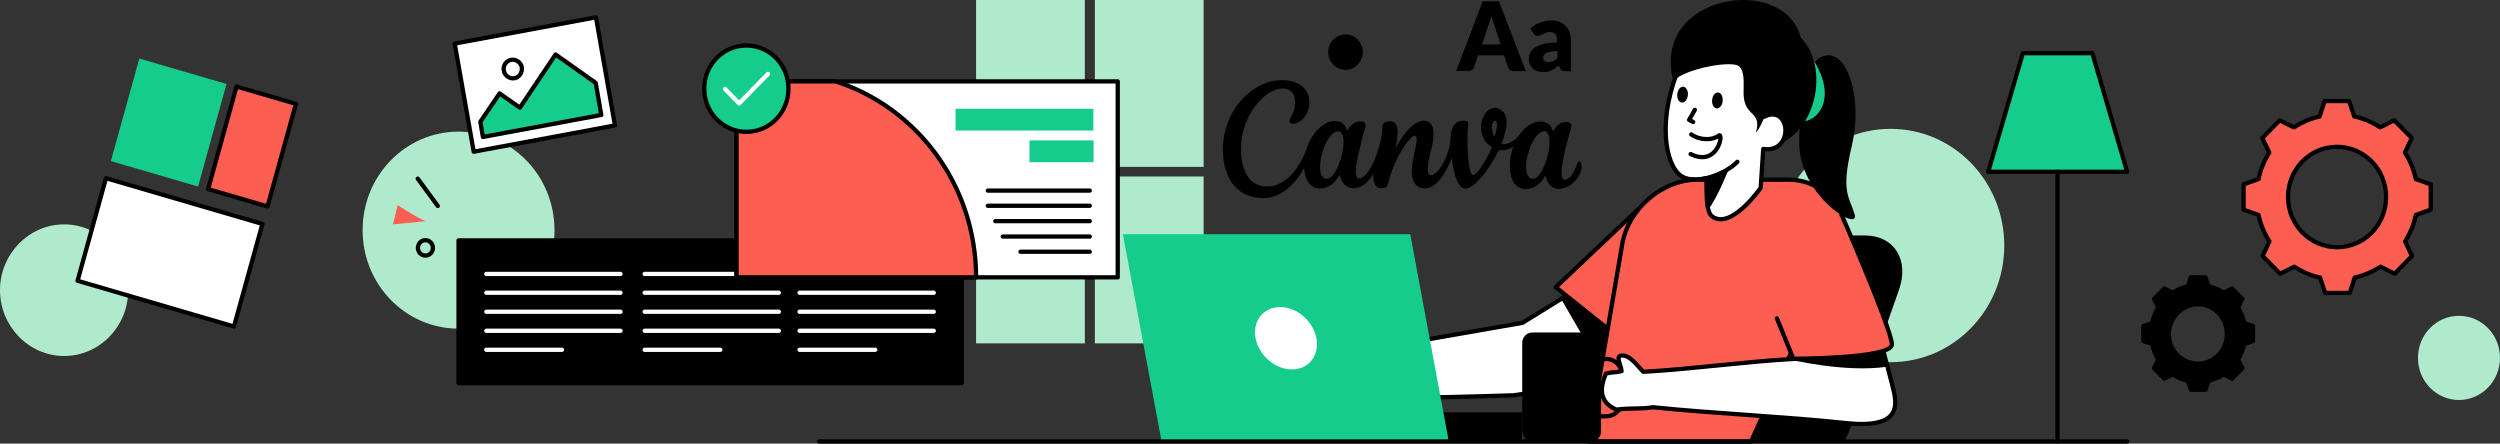 <?xml version="1.0" encoding="utf-8"?>
<!-- Generator: Adobe Illustrator 28.0.0, SVG Export Plug-In . SVG Version: 6.00 Build 0)  -->
<svg version="1.1" id="Layer_1" xmlns="http://www.w3.org/2000/svg" xmlns:xlink="http://www.w3.org/1999/xlink" x="0px" y="0px"
	 viewBox="0 0 1170 207.6" style="enable-background:new 0 0 1170 207.6;" xml:space="preserve">
<rect x="0" y="0" width="1170" height="207.6" fill="#333333" stroke="none"/>
<style type="text/css">
	.st0{fill-rule:evenodd;clip-rule:evenodd;fill:#AFEACD;}
	.st1{fill:#AFEACD;}
	.st2{stroke:#000000;stroke-width:2;stroke-linecap:round;stroke-linejoin:round;}
	.st3{fill:none;stroke:#FFFFFF;stroke-width:2;stroke-linecap:round;stroke-linejoin:round;}
	
		.st4{fill-rule:evenodd;clip-rule:evenodd;fill:#FFFFFF;stroke:#000000;stroke-width:2;stroke-linecap:round;stroke-linejoin:round;}
	.st5{fill-rule:evenodd;clip-rule:evenodd;}
	
		.st6{fill-rule:evenodd;clip-rule:evenodd;fill:#FC5E52;stroke:#000000;stroke-width:2;stroke-linecap:round;stroke-linejoin:round;}
	.st7{fill-rule:evenodd;clip-rule:evenodd;fill:#16CC8C;}
	.st8{fill-rule:evenodd;clip-rule:evenodd;fill:#FFFFFF;}
	.st9{fill:none;stroke:#000000;stroke-width:2;stroke-linecap:round;stroke-linejoin:round;}
	.st10{fill-rule:evenodd;clip-rule:evenodd;fill:#FC5E52;}
	.st11{fill:#FFFFFF;stroke:#000000;stroke-width:2;stroke-linecap:round;stroke-linejoin:round;}
	.st12{fill:#16CC8C;}
	.st13{fill:#16CC8C;stroke:#000000;stroke-width:2;stroke-linecap:round;stroke-linejoin:round;}
	
		.st14{fill-rule:evenodd;clip-rule:evenodd;fill:#16CC8C;stroke:#000000;stroke-width:2;stroke-linecap:round;stroke-linejoin:round;}
	.st15{fill-rule:evenodd;clip-rule:evenodd;stroke:#000000;stroke-width:2;stroke-linecap:round;stroke-linejoin:round;}
	.st16{fill:#FC5E52;stroke:#000000;stroke-width:2;stroke-linecap:round;stroke-linejoin:round;}
</style>
<path class="st0" d="M30,166.6c16.6,0,30-13.8,30-30.8c0-17-13.5-30.8-30-30.8S0,118.9,0,135.8C0,152.7,13.5,166.6,30,166.6z"/>
<path class="st1" d="M884.8,169.5c29.4,0,53.2-24.4,53.2-54.6c0-30.2-23.8-54.6-53.2-54.6c-29.4,0-53.2,24.4-53.2,54.6
	C831.6,145.1,855.4,169.5,884.8,169.5z"/>
<path class="st1" d="M214.6,153.8c24.8,0,44.9-20.6,44.9-46.1c0-25.5-20.1-46.1-44.9-46.1c-24.8,0-44.9,20.6-44.9,46.1
	C169.7,133.2,189.8,153.8,214.6,153.8z"/>
<path class="st2" d="M450.1,112.5H214.6v66.8h235.5V112.5z"/>
<path class="st3" d="M227.6,128.2h62.8"/>
<path class="st3" d="M227.6,137h62.8"/>
<path class="st3" d="M227.6,145.9h62.8"/>
<path class="st3" d="M227.6,154.8h62.8"/>
<path class="st3" d="M227.6,163.7H263"/>
<path class="st3" d="M301.7,128.2h62.8"/>
<path class="st3" d="M301.7,137h62.8"/>
<path class="st3" d="M301.7,145.9h62.8"/>
<path class="st3" d="M301.7,154.8h62.8"/>
<path class="st3" d="M301.7,163.7h35.4"/>
<path class="st3" d="M374.2,128.2H437"/>
<path class="st3" d="M374.2,137H437"/>
<path class="st3" d="M374.2,145.9H437"/>
<path class="st3" d="M374.2,154.8H437"/>
<path class="st3" d="M374.2,163.7h35.4"/>
<path class="st1" d="M507.7,0h-50.9v78.1h50.9V0z"/>
<path class="st1" d="M563.3,0h-50.9v78.1h50.9V0z"/>
<path class="st1" d="M507.7,82.6h-50.9v78.1h50.9V82.6z"/>
<path class="st1" d="M563.3,82.6h-50.9v78.1h50.9V82.6z"/>
<path class="st4" d="M734.8,137.3l-22.3,13.8L615.3,168c0,0,6,13.9,3,17c-3,3.1,90,0,90,0l27.4-3.9l44.2-26.5L734.8,137.3z"/>
<path class="st5" d="M730.6,139.9l18.7,32.2c0,0,9.6-14.4,14.6-23.6l-29.2-11.2L730.6,139.9z"/>
<path class="st6" d="M766.9,97.7l-38.8,36.7l37.9,30.3L766.9,97.7z"/>
<path class="st5" d="M837.7,110.2h35.1c13.7,0,20.9,11.5,15.9,25.5L866,200.3c-0.8,2.2-1.8,4.3-3,6.3h-83.3c0.2-2,0.7-4.2,1.5-6.3
	l22.7-64.6C808.9,121.6,824.1,110.2,837.7,110.2z"/>
<path class="st6" d="M794.2,84.1h43c16.2,0,30.8,14.9,23.9,30.2l-41.6,92.3h-76.1l15.8-92.3C762,97.6,778.1,84.1,794.2,84.1z"/>
<path class="st5" d="M846.1,39.1c0,0,0.3-13.2,9.8-13.2c9.1,0,15.9,20.8,10.7,42.6c-5.2,21.8-1.1,23.4,1.4,31.9s-26.5-8.6-26-34.6
	C842.5,39.7,846.1,39.1,846.1,39.1z"/>
<path class="st7" d="M848.8,28.2c16.5,26.8-11.8,35.8-9.4,22.5C841.8,38.6,842,28.2,848.8,28.2z"/>
<path class="st8" d="M798.1,83.5c-3.2,1.3-8.8,0.3-9.9-0.4c-13.5-8.3-8-44.5-1.4-53.7C788.4,1.2,822-0.7,830,34.5
	c0.4,1.8-4.5,20-4.5,20c12.4-6.1,14.1,17.3-0.5,15.1L824,87.9c0,0-13.8,19.9-22.7,13.4C798.3,99.1,798,90,798.1,83.5z"/>
<path class="st5" d="M821.7,62.2c3.4-3.9,4.1-9.8,5.8-8.3c11.3-2.9,8.8,12.4,6,13.2c17.6-8.2,22-36.9,9.2-49.6
	c-7.3-29.7-70.1-20.7-59.6,20.4c5.9-6,28.2-9.9,31-6.7c2.6,3,1.8,7.9,1.9,13.1C816.5,55.2,824.8,51.6,821.7,62.2z"/>
<path class="st5" d="M787.9,40.6c-1.4-0.2-2.7,1.3-2.9,3.3c-0.3,2,0.6,3.9,2,4.1c1.4,0.2,2.7-1.3,2.9-3.3
	C790.2,42.7,789.3,40.9,787.9,40.6z"/>
<path class="st5" d="M804.2,43.3c-1.4-0.2-2.7,1.3-2.9,3.3c-0.3,2,0.6,3.9,2,4.1c1.4,0.2,2.7-1.3,2.9-3.3
	C806.4,45.3,805.6,43.5,804.2,43.3z"/>
<path class="st9" d="M791.5,62.9c4.1,2.9,10.1,2.8,12.8,0.6c2.6-2.1-0.1,15-13.1,8.6"/>
<path class="st9" d="M786.8,29.3c-11.6,26-7.6,48.1,0.1,53.1c7.2,4.6,21.4-1.5,26.2-6.7"/>
<path class="st9" d="M825.7,54.6c12.4-6.1,14.1,17.3-0.5,15.1L824,87.9c0,0-13.8,19.9-22.7,13.4c-2.9-2.1-2.6-10.5-2.7-17.7"/>
<path class="st9" d="M793.2,51.4l-2.7,4.7l1.9,1"/>
<path class="st9" d="M798.1,83.5c-1.8,0.7-4.3,0.7-6.3,0.5C793.9,84.1,796,83.9,798.1,83.5z"/>
<path class="st5" d="M809.1,79c0,0-5.4,13.8-9.7,19.1c-1.2-3.8-1.4-9.8-1.2-14.5C800.6,82.9,804.1,81.6,809.1,79z M795.9,84
	c0.5-0.1,1.1-0.2,1.7-0.3C797.1,83.8,796.5,83.9,795.9,84z"/>
<path d="M712.3,193h-55.5v14h55.5V193z"/>
<path class="st7" d="M525.5,109.6H660l18.1,97.4H543.7L525.5,109.6z"/>
<path class="st8" d="M599.1,143.7c7.9,0,15.4,6.5,17,14.6c1.5,8.1-3.7,14.6-11.5,14.6c-7.9,0-15.4-6.5-17-14.6
	C586.1,150.3,591.2,143.7,599.1,143.7z"/>
<path d="M717.2,155.6h27.3c2.6,0,4.8,2.2,4.8,4.9v41.3c0,2.7-2.1,4.9-4.8,4.9h-27.3c-2.6,0-4.8-2.2-4.8-4.9v-41.3
	C712.4,157.7,714.6,155.6,717.2,155.6z"/>
<path class="st9" d="M746.8,168h5c4,0,7.3,3.3,7.3,7.5v11.8c0,4.1-3.2,7.5-7.3,7.5h-5c-4,0-7.3-3.3-7.3-7.5v-11.8
	C739.5,171.3,742.8,168,746.8,168z"/>
<path class="st9" d="M383.4,206.6h612.1"/>
<path class="st4" d="M881.4,164.3c1.5,5.5,2.9,10.9,4.3,16.4c2.3,8.7,4.5,20.1-21.9,17.3c-28.9-3.1-61.1-4.4-90.1-7.4
	c-6.8,1-10.3,0.2-17.2,1.1c-6.5-2.7-8.8-8-4.9-16.9c4.1-0.9,3.2-0.2,7.3-1.1c-0.3-3.1-3-7.1,0-7.3c4.1-0.3,7.2,4.7,10.2,7.6
	c22.3-1.2,47.7-4.8,70-6c0.9-7.8,1.8-15.5,2.6-23.3C855.1,151.2,868.3,157.7,881.4,164.3z"/>
<path class="st5" d="M836.9,168.1c0.1,0,26.6,6.5,46.5,3.5l-2-7.4l-15.4-7.7c-11,1.3-21.2,3.6-26.2,7.9l-0.4,3.5
	C838.5,168,837.6,168,836.9,168.1z"/>
<path class="st10" d="M862,100.8c0,0,23.4,53.6,23.4,60.4c0,6.7-46.1,6.7-46.1,6.7l-17.4-42.6L862,100.8z"/>
<path class="st9" d="M862,100.8c0,0,23.4,53.6,23.4,60.4c0,6.7-46.1,6.7-46.1,6.7l-7.7-18.9"/>
<path class="st11" d="M523.1,38.1H344.7v91.7h178.4V38.1z"/>
<path class="st6" d="M456.8,129.8c0-43.1-27.7-79.5-65.7-91.7h-46.4v91.7H456.8z"/>
<path class="st12" d="M511.7,50.9h-64.5v10.2h64.5V50.9z"/>
<path class="st12" d="M511.8,65.7h-30v10.2h30V65.7z"/>
<path class="st9" d="M510,89.2h-47.7"/>
<path class="st9" d="M510,96.3h-47.7"/>
<path class="st9" d="M510,103.5h-44.2"/>
<path class="st9" d="M510,110.7h-40.7"/>
<path class="st9" d="M510,117.8h-32.4"/>
<path class="st13" d="M349.3,61.7c10.9,0,19.7-9,19.7-20.2s-8.8-20.2-19.7-20.2c-10.9,0-19.7,9-19.7,20.2S338.5,61.7,349.3,61.7z"/>
<path class="st3" d="M359.4,34.6l-13.5,13.8l-6.6-6.8"/>
<path class="st5" d="M714.1,33.3h-5.8c-0.7,0-1.2-0.2-1.6-0.5c-0.4-0.3-0.7-0.7-0.9-1.2l-1.9-5.7h-12.2l-1.9,5.7
	c-0.1,0.4-0.4,0.8-0.9,1.1c-0.4,0.3-1,0.5-1.6,0.5h-5.8l12.4-32.6h7.6L714.1,33.3z M693.6,20.8h8.7l-2.9-8.8c-0.2-0.6-0.4-1.2-0.7-2
	c-0.3-0.8-0.5-1.6-0.8-2.5c-0.2,0.9-0.5,1.7-0.7,2.5c-0.3,0.8-0.5,1.4-0.7,2L693.6,20.8z M732.4,33.3c-0.7,0-1.2-0.1-1.5-0.3
	c-0.3-0.2-0.6-0.6-0.8-1.1l-0.5-1.3c-0.6,0.5-1.1,0.9-1.7,1.3c-0.5,0.4-1.1,0.7-1.7,1c-0.6,0.3-1.2,0.5-1.8,0.6
	c-0.7,0.1-1.4,0.2-2.1,0.2c-1.1,0-2-0.1-2.8-0.4c-0.9-0.3-1.6-0.7-2.1-1.2c-0.6-0.5-1.1-1.2-1.4-2c-0.3-0.8-0.5-1.7-0.5-2.8
	c0-0.8,0.2-1.7,0.6-2.5c0.4-0.9,1.1-1.7,2.1-2.4c1-0.7,2.3-1.3,4.1-1.8c1.8-0.5,3.9-0.7,6.4-0.7v-1c0-1.4-0.3-2.4-0.8-3
	c-0.6-0.6-1.4-0.9-2.3-0.9c-0.8,0-1.5,0.1-2,0.3c-0.5,0.2-1,0.4-1.4,0.6c-0.4,0.2-0.8,0.4-1.2,0.6c-0.4,0.2-0.9,0.3-1.4,0.3
	s-0.9-0.1-1.2-0.4c-0.3-0.2-0.6-0.5-0.8-0.9l-1.3-2.2c1.4-1.3,2.9-2.2,4.6-2.8c1.7-0.6,3.5-0.9,5.4-0.9c1.4,0,2.6,0.2,3.7,0.7
	c1.1,0.5,2,1.1,2.8,1.9c0.8,0.8,1.4,1.8,1.8,2.9c0.4,1.1,0.6,2.4,0.6,3.7v14.6L732.4,33.3z M724.6,29.1c0.9,0,1.7-0.2,2.3-0.5
	c0.7-0.3,1.4-0.8,2-1.5v-3.2c-1.4,0-2.4,0.1-3.3,0.3c-0.9,0.2-1.6,0.4-2,0.7c-0.5,0.3-0.9,0.6-1.1,0.9c-0.2,0.3-0.3,0.7-0.3,1.1
	c0,0.8,0.2,1.4,0.7,1.7C723.2,28.9,723.8,29.1,724.6,29.1z"/>
<path class="st9" d="M204.9,96.4l-9.4-12.8"/>
<path class="st10" d="M199.4,103.5c-1.7,0-13.3-7.5-13.3-7.5l-2.2,9L199.4,103.5z"/>
<path class="st9" d="M199.1,119.6c2,0,3.5-1.6,3.5-3.6c0-2-1.6-3.6-3.5-3.6c-2,0-3.5,1.6-3.5,3.6C195.6,118,197.1,119.6,199.1,119.6
	z"/>
<path class="st14" d="M946.7,24.9h32.5l16.3,55.5h-65L946.7,24.9z"/>
<path class="st9" d="M962.9,80.4v126.2"/>
<path class="st15" d="M1032.1,129.8h-6.8l-1.4,4.2c-2.5,0.6-5,1.6-7.1,3l-3.9-2l-4.8,4.9l2,4c-1.4,2.2-2.3,4.7-2.9,7.3l-4.1,1.4v7
	l4.1,1.4c0.6,2.6,1.6,5.1,2.9,7.3l-2,4l4.8,4.9l3.9-2c2.1,1.4,4.6,2.5,7.1,3l1.5,4.2h6.8l1.4-4.2c2.5-0.6,5-1.6,7.1-3l3.9,2l4.8-4.9
	l-2-4c1.4-2.2,2.3-4.7,2.9-7.3l4.1-1.4v-7l-4.1-1.4c-0.6-2.6-1.6-5.1-2.9-7.3l2-4l-4.8-4.9l-3.9,2c-2.1-1.4-4.6-2.5-7.1-3
	L1032.1,129.8z M1028.6,142.4c7.5,0,13.6,6.2,13.6,13.9c0,7.7-6,13.9-13.6,13.9c-7.5,0-13.6-6.2-13.6-13.9
	C1015.2,148.6,1021.2,142.4,1028.6,142.4z"/>
<path class="st6" d="M1099.4,47.3h-11.5l-2.3,7.2c-4.4,1-8.5,2.8-12.1,5.1l-6.6-3.3l-8.1,8.3l3.2,6.8c-2.3,3.7-4.1,7.9-5,12.4
	l-7,2.5v11.8l7,2.5c1,4.5,2.7,8.7,5.1,12.4l-3.2,6.8l8.2,8.3l6.6-3.3c3.7,2.4,7.8,4.2,12.1,5.1l2.4,7.2h11.5l2.3-7.2
	c4.4-1,8.5-2.8,12.1-5.1l6.6,3.3l8.1-8.3l-3.2-6.8c2.3-3.7,4.1-7.9,5-12.4l7-2.5V86.3l-7-2.5c-1-4.5-2.7-8.7-5.1-12.4l3.2-6.8
	l-8.2-8.3l-6.6,3.3c-3.7-2.4-7.8-4.2-12.1-5.1L1099.4,47.3z M1093.7,68.7c12.7,0,23,10.5,23,23.5s-10.2,23.5-22.9,23.5
	c-12.7,0-23-10.5-23-23.5S1081,68.7,1093.7,68.7z"/>
<path class="st11" d="M278.9,8.1l-66.1,12.3l8.9,50.6l66.1-12.3L278.9,8.1z"/>
<path class="st14" d="M233.8,43.7l9.5,6.7L260,25.5l18.8,13.3l2.6,15L226,64.1l-1.2-7.1L233.8,43.7z"/>
<path class="st9" d="M239.2,28c2.3-0.4,4.6,1.2,5,3.5c0.4,2.4-1.2,4.7-3.4,5.1c-2.3,0.4-4.6-1.2-5-3.5
	C235.3,30.8,236.8,28.5,239.2,28z"/>
<path class="st12" d="M65.2,27.4l-13.3,48l40.8,11.9l13.3-48L65.2,27.4z"/>
<path class="st11" d="M49.6,83.4l-13.3,48l73.2,21.4l13.3-48L49.6,83.4z"/>
<path class="st16" d="M110.7,40.5l-13.3,48l27.8,8.1l13.3-48L110.7,40.5z"/>
<path class="st1" d="M1170,167.5c0-10.9-8.6-19.7-19.2-19.7c-10.6,0-19.2,8.8-19.2,19.7c0,10.9,8.6,19.7,19.2,19.7
	C1161.4,187.2,1170,178.3,1170,167.5z"/>
<path class="st5" d="M703.9,52.8c0.8,1.1,1.2,2.5,1.2,4.3c0,2.5-0.7,5.8-2.4,10.2c0.4,0.1,0.8,0.1,1.3,0.1c2.2,0,4.9-1.4,7.2-4.5
	c2.7-3.7,6.1-6,9.7-6c3,0,5.2,1.4,5.9,4.7c2-3.7,4.2-4.5,6.1-4.5c1.9,0,2.5,0.7,2.5,2.1c0,0.4-0.1,1-0.3,1.5
	c-1.5,4.8-4.3,15.2-4.3,20.2c0,2,0.5,3.2,1.6,3.2c2,0,4.3-3,5.9-8c0.1-0.4,0.4-0.6,0.7-0.6c0.6,0,1.2,0.8,1.2,2.1
	c0,4.9-5,10.8-10.6,10.8c-3.6,0-5.6-2.7-6.3-6.3c-2.3,4.1-5.4,6.4-9.2,6.4c-3.5,0-7.5-2.4-7.5-11.1c0-3,0.6-6,1.7-8.8
	c-1.9,1.4-3.8,1.7-5.4,1.7c-0.5,0-1,0-1.4-0.1c-0.3,0.7-0.7,1.4-1.1,2.1c-4.4,8.5-10.9,16-14.6,16c-3.3,0-5.5-6.4-6.4-14.4
	c-3.1,8.5-7.9,14.3-12.5,14.3c-2.7,0-4.6-1.4-5.5-3.8c-0.5-1.2-0.7-2.7-0.7-4.4c0-4.5,2.3-11.6,2.3-15.1c0-0.8-0.2-1.4-0.9-1.4
	c-2.2,0-9.7,10.4-12.7,23.1c-0.3,1.2-1.9,1.5-3.2,1.5c-2.7,0-3.5-3-3.5-6.3c0-0.1,0-0.2,0-0.3c-2.2,3.4-4.6,5.6-7.3,6.3
	c-0.7,0.2-1.4,0.3-2,0.3c-3.1,0-5.5-2.1-6.4-6.3c-0.1,0.2-0.2,0.4-0.4,0.6c-0.1,0.2-0.2,0.4-0.4,0.6v0.1c-1.2,1.7-2.5,3.1-4,3.9
	c-1.4,0.8-2.7,1.2-4.4,1.2c-4.1,0-6.8-3-7.4-8.8c0-0.3-0.1-0.6-0.1-0.8c-0.3,0.6-0.6,1.2-1,1.8c-4,6.8-10.6,12.3-18.1,12.3
	c-6.5,0-11.6-2.6-14.8-7.3c-2.6-3.9-4.1-9.2-4.1-15.7c0-2.6,0.3-5.2,0.9-7.6c3.2-14.3,14.9-24.6,26.6-24.6c8.3,0,13,4.3,13,10.2
	c0,5.9-3.9,9.9-7.4,10.2c-0.2,0-0.3,0-0.5,0c-0.1,0-0.2,0-0.2,0c-0.8-0.1-1.2-0.6-1.2-1.1c0-1.8,2.6-4.1,2.6-8.9
	c0-4-1.9-6.5-5.9-6.5c-6.9,0-15.9,9-18.6,21c-0.5,2.3-0.8,4.8-0.8,7.3c0,6.7,1.7,11.8,4.7,14.8c2,1.8,4.5,2.8,7.5,2.8
	c4.4,0,8.2-2.2,11.4-5.6c3.2-3.4,5.7-8,7.3-12.7c2.4-7,8-12.4,12.9-12.4c1.8,0,3.1,0.5,4.2,1.5c0.8,0.8,1.4,1.8,1.7,3.2
	c2-3.7,4.2-4.5,6.1-4.5c1.8,0,2.5,0.7,2.5,2c0,0.5-0.1,1-0.3,1.6c-0.7,2.1-1.6,5.3-2.3,8.7c-1.1,4.2-2,8.7-2,11.5
	c0,1.8,0.5,2.9,1.5,2.9c5.3,0,10.9-16.3,10.9-23.6c0-0.3,0-0.5,0-0.8V59c0-0.6,0.4-1.2,0.9-1.5c0.9-0.5,1.9-0.7,2.8-0.7
	c2.5,0,3.5,2.1,3.5,5c0,0.1,0,0.2,0,0.3c0,2.1-0.5,4.7-1.1,7.3c4.6-8.4,9.5-12.9,13.2-12.9c1.1,0,2,0.3,2.7,0.8c1.4,1,2,3,2,5.5
	c0,5.3-2.7,11.4-2.7,16.4c0,1.6,0.3,2.8,1.5,2.8c2.5,0,6.4-5.2,8.3-12.1c0.5-1.6,0.7-3.3,0.8-5c0.2-4.5,1.6-8.4,6-8.4
	c1.9,0,2.4,0.5,2.4,1.3c0,1.3-0.4,1.5-0.4,5.9c0,0.6,0,1.2,0,1.8c0,7.4,0.7,16.4,2.6,16.4c1.7,0,5.9-6.2,8.9-13.1
	c-3.5-1.8-5.2-5.5-5.2-9.2c0-4.7,2.6-9.2,7.2-9.2C701.7,51,703,51.6,703.9,52.8z M618.9,71.2c-0.7,2.3-1.1,4.7-1.1,6.6
	c0,3.5,0.9,5.9,3.2,5.9c3.9,0,7.8-11,7.8-17.2c0-2.2-0.4-4-1.5-4.7c-0.3-0.2-0.7-0.3-1.1-0.3C623.2,61.5,620.4,66.2,618.9,71.2z
	 M698.2,59.7c0,1.4,0.4,3,1.3,4.1c0.4-1.3,1.1-3.8,1.1-5.5c0-1-0.2-1.8-1-1.8C698.9,56.5,698.2,58,698.2,59.7z M714.2,77.8
	c0,3.2,0.9,5.9,3.2,5.9c4,0,7.8-11,7.8-17.2c0-2.8-0.7-5.1-2.5-5.1C718.3,61.5,714.2,71.9,714.2,77.8z"/>
<path class="st15" d="M629.7,31.7c3.9,0,7.1-3.3,7.1-7.3c0-4-3.2-7.3-7.1-7.3c-3.9,0-7.1,3.3-7.1,7.3
	C622.5,28.4,625.8,31.7,629.7,31.7z"/>
</svg>
